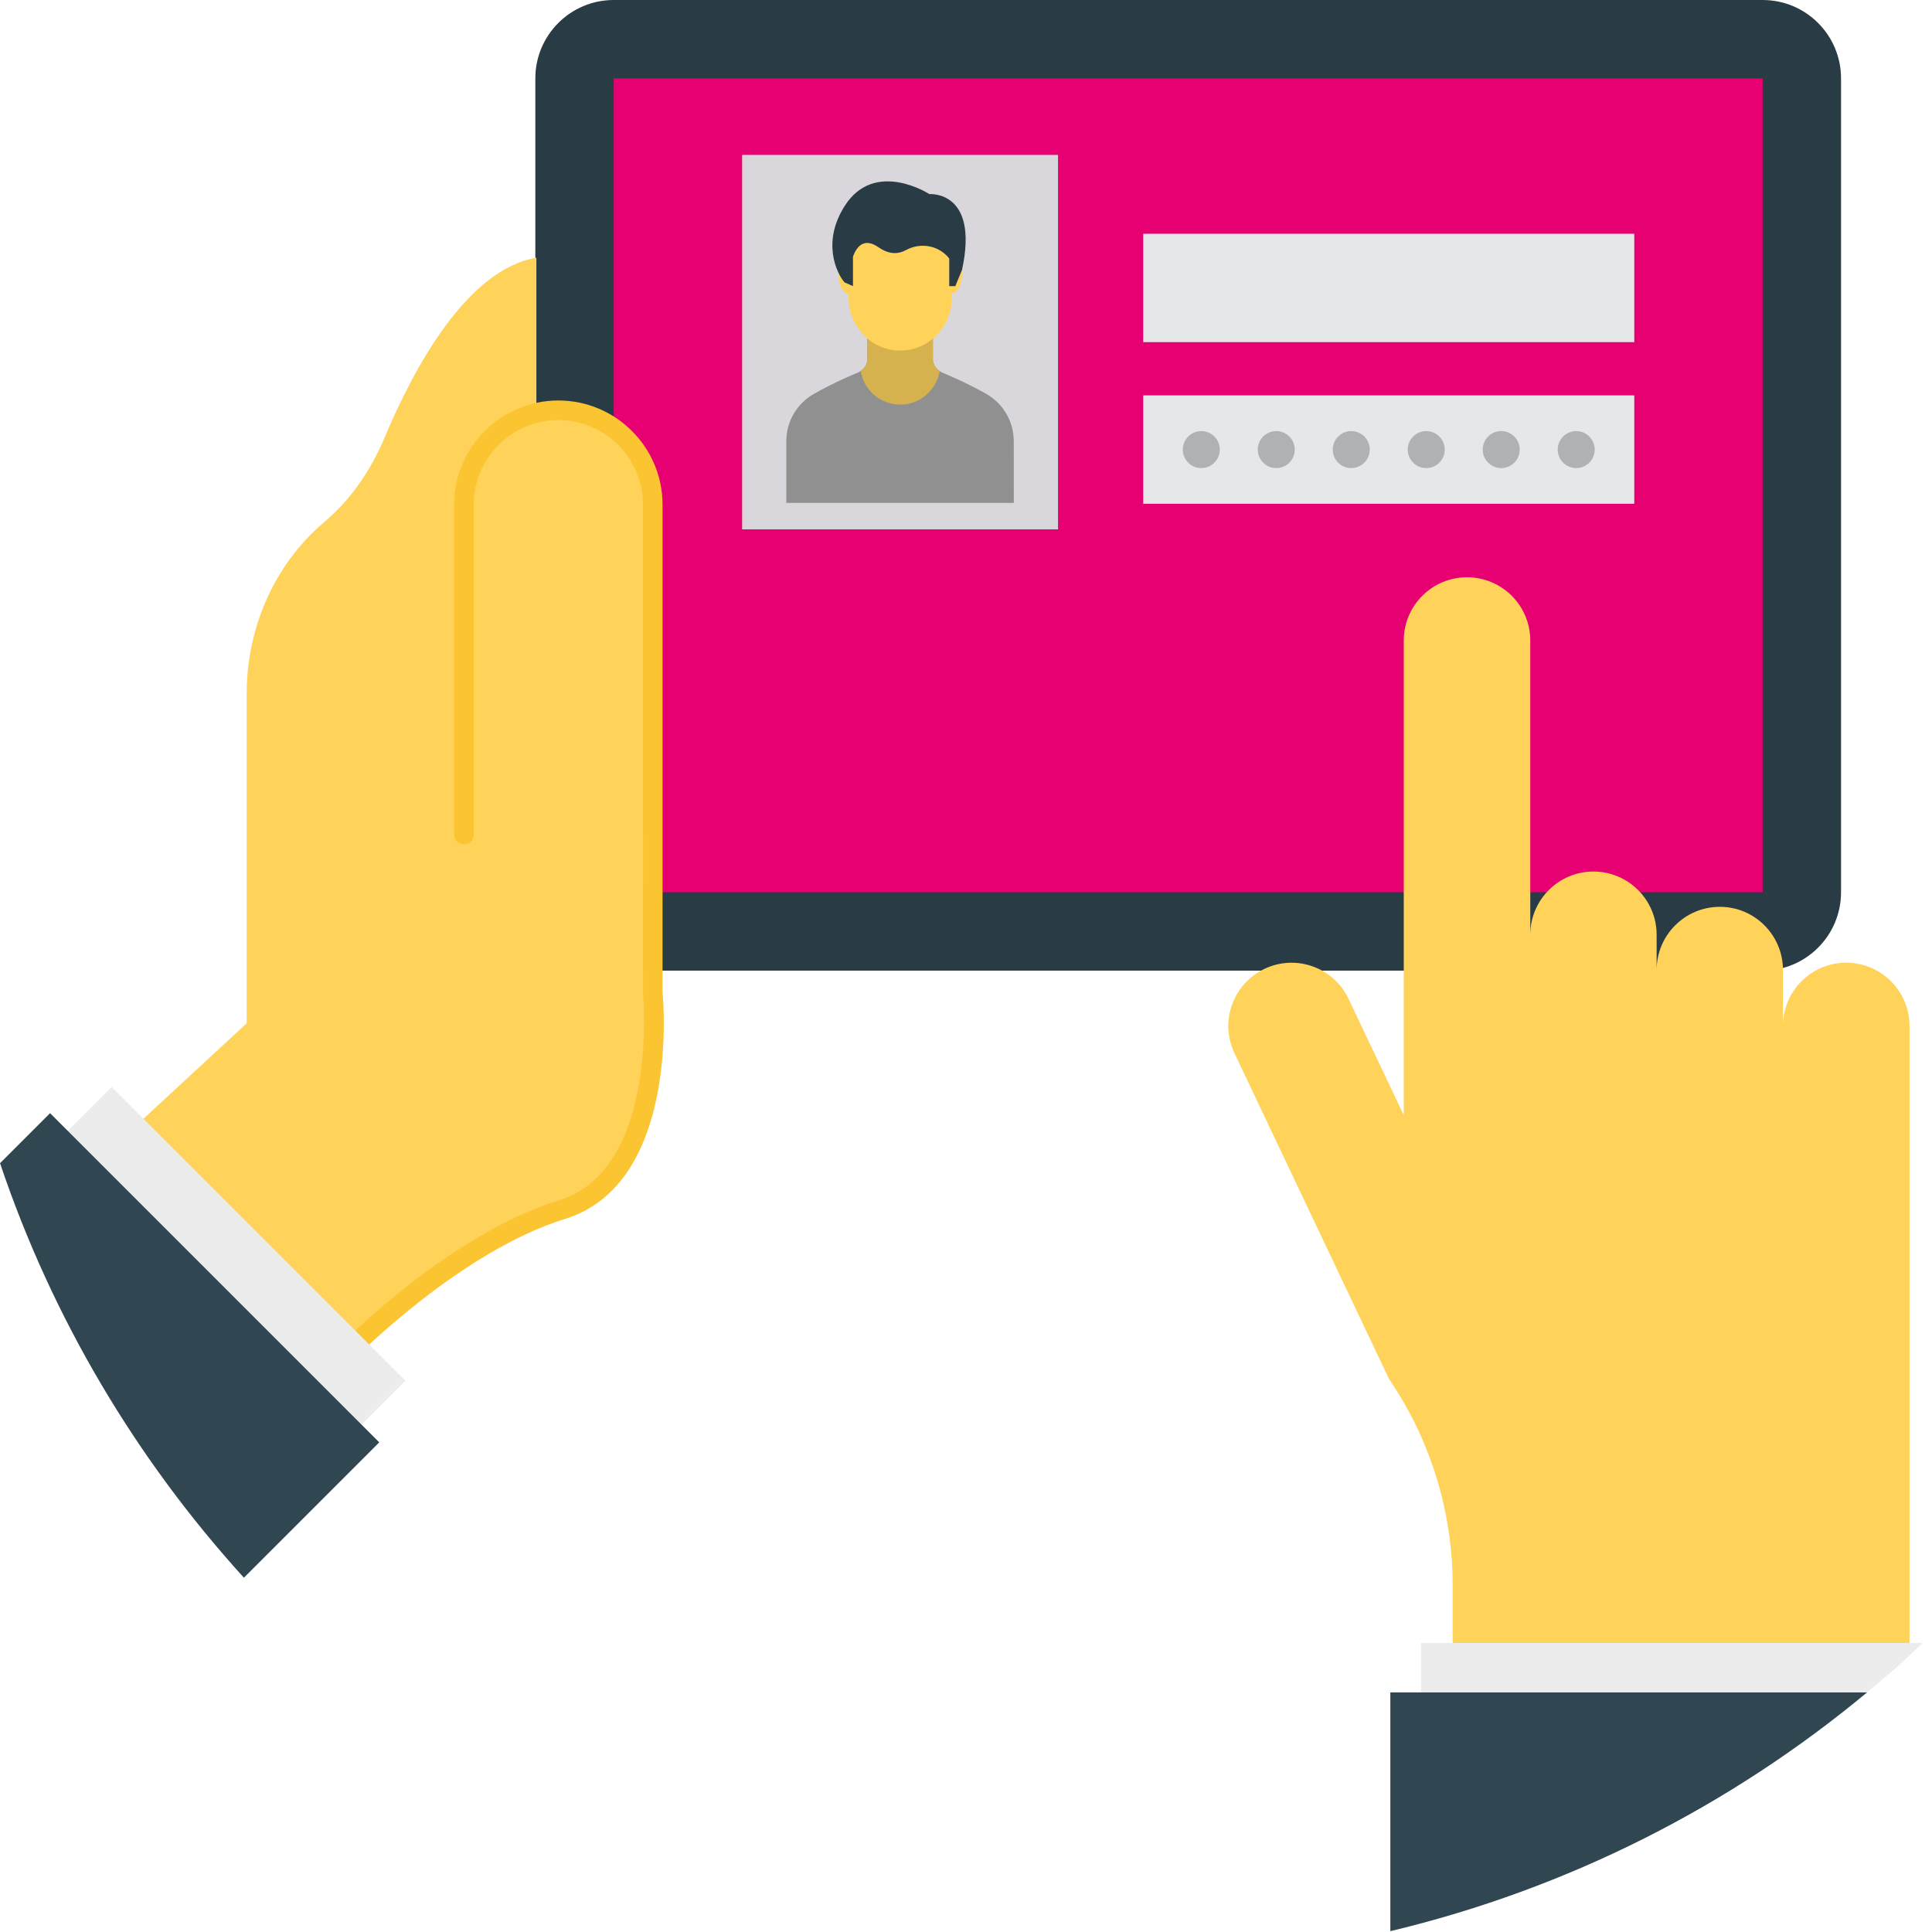 <?xml version="1.0" encoding="UTF-8"?>
<svg width="111px" height="111px" viewBox="0 0 111 111" version="1.1" xmlns="http://www.w3.org/2000/svg" xmlns:xlink="http://www.w3.org/1999/xlink">
    <title>1802733</title>
    <g id="web" stroke="none" stroke-width="1" fill="none" fill-rule="evenodd">
        <g id="pricing" transform="translate(-1025, -1708)" fill-rule="nonzero">
            <g id="Group-16" transform="translate(985, 1675)">
                <g id="1802733" transform="translate(40, 33)">
                    <path d="M101.269,0 L35.262,0 C32.774,0 30.757,2.017 30.757,4.504 L30.757,51.263 C30.757,53.75 32.774,55.767 35.262,55.767 L101.269,55.767 C103.757,55.767 105.774,53.75 105.774,51.263 L105.774,4.504 C105.774,2.017 103.757,0 101.269,0 Z" id="Path" fill="#293B44"></path>
                    <polygon id="Path" fill="#E70071" points="35.262 4.504 101.269 4.504 101.269 51.263 35.262 51.263"></polygon>
                    <polygon id="Path" fill="#DAD7DC" points="42.637 8.9 60.787 8.9 60.787 30.414 42.637 30.414"></polygon>
                    <polygon id="Path" fill="#D6B24E" points="58.242 23.733 58.248 23.738 58.248 23.733"></polygon>
                    <path d="M56.666,22.632 C55.514,21.976 54.313,21.481 54.313,21.481 C53.568,21.224 53.597,20.645 53.597,20.645 L53.597,19.448 L49.833,19.448 L49.833,20.645 C49.833,20.645 49.862,21.224 49.111,21.481 C49.111,21.481 47.909,21.977 46.755,22.632 C45.78,23.187 45.176,24.223 45.176,25.345 L45.176,28.894 L58.248,28.894 L58.244,25.341 C58.243,24.22 57.64,23.186 56.666,22.632 Z" id="Path" fill="#909090"></path>
                    <path d="M49.452,21.313 C49.628,22.407 50.576,23.246 51.719,23.246 C52.861,23.246 53.809,22.407 53.985,21.313 C53.582,21.032 53.6,20.646 53.6,20.646 L53.6,19.451 L49.837,19.451 L49.837,20.646 C49.837,20.646 49.856,21.032 49.452,21.313 Z" id="Path" fill="#D6B24E"></path>
                    <path d="M54.684,14.477 C54.683,14.477 54.682,14.477 54.682,14.477 C54.642,12.847 53.324,11.525 51.719,11.525 L51.719,11.525 C50.113,11.525 48.795,12.847 48.755,14.477 C48.755,14.477 48.754,14.477 48.754,14.477 C48.426,14.477 48.161,15.012 48.161,15.672 C48.161,16.332 48.426,16.867 48.754,16.867 L48.754,17.114 C48.754,18.78 50.088,20.143 51.719,20.143 L51.719,20.143 C53.349,20.143 54.684,18.78 54.684,17.114 L54.684,16.867 C55.011,16.867 55.276,16.332 55.276,15.672 C55.276,15.012 55.011,14.477 54.684,14.477 L54.684,14.477 Z" id="Path" fill="#FFD25A"></path>
                    <path d="M53.4,11.152 C53.4,11.152 50.268,9.126 48.54,11.818 C47.199,13.908 48.064,15.685 48.518,16.222 L49.006,16.439 L49.006,14.738 C49.237,14.123 49.668,13.648 50.473,14.207 C51.105,14.647 51.634,14.596 52.042,14.372 C52.928,13.887 53.981,14.129 54.537,14.854 L54.537,16.439 L54.887,16.439 L55.271,15.506 C56.266,10.925 53.4,11.152 53.4,11.152 L53.4,11.152 Z" id="Path" fill="#293B44"></path>
                    <polygon id="Path" fill="#E6E7E8" points="65.682 13.43 93.894 13.43 93.894 19.657 65.682 19.657"></polygon>
                    <polygon id="Path" fill="#E6E7E8" points="65.682 22.716 93.894 22.716 93.894 28.943 65.682 28.943"></polygon>
                    <g id="Group" transform="translate(67.804, 24.656)" fill="#B0B1B5">
                        <circle id="Oval" cx="1.214" cy="1.174" r="1.063"></circle>
                        <circle id="Oval" cx="5.521" cy="1.174" r="1.063"></circle>
                        <circle id="Oval" cx="9.83" cy="1.174" r="1.063"></circle>
                        <circle id="Oval" cx="14.139" cy="1.174" r="1.063"></circle>
                        <circle id="Oval" cx="18.447" cy="1.174" r="1.063"></circle>
                        <circle id="Oval" cx="22.755" cy="1.174" r="1.063"></circle>
                    </g>
                    <path d="M106.073,55.312 C104.065,55.312 102.438,56.939 102.438,58.947 L102.438,55.735 C102.438,53.727 100.811,52.1 98.814,52.1 C96.806,52.1 95.179,53.727 95.179,55.735 L95.179,53.706 C95.179,51.699 93.552,50.072 91.545,50.072 C89.548,50.072 87.92,51.699 87.92,53.706 L87.92,36.801 C87.92,34.794 86.293,33.166 84.286,33.166 C82.278,33.166 80.651,34.794 80.651,36.801 L80.651,64.071 L77.481,57.394 C76.626,55.576 74.46,54.805 72.653,55.661 C70.836,56.527 70.064,58.693 70.92,60.5 L79.806,79.233 C82.194,82.731 83.462,86.862 83.462,91.088 L83.462,96.202 L108.471,96.202 C108.894,95.843 109.306,95.473 109.707,95.093 L109.707,58.947 C109.707,56.939 108.08,55.312 106.073,55.312 L106.073,55.312 Z" id="Path" fill="#FFD25A"></path>
                    <path d="M110.468,94.395 C109.432,95.378 108.365,96.329 107.266,97.237 L81.644,102.57 L81.644,94.395 L110.468,94.395 Z" id="Path" fill="#ECECEC"></path>
                    <path d="M107.266,97.237 C99.437,103.746 90.108,108.511 79.88,110.952 L79.88,97.237 L107.266,97.237 Z" id="Path" fill="#304651"></path>
                    <path d="M6.297,66.073 L14.173,58.792 L14.173,39.866 C14.173,36.122 15.719,32.499 18.558,30.057 C18.59,30.03 18.622,30.002 18.655,29.974 C20.198,28.668 21.333,26.959 22.116,25.095 C23.72,21.274 26.779,15.495 30.816,14.806 L30.816,23.621 C30.816,23.621 36.76,23.276 37.503,28.997 L37.568,58.687 C37.568,58.687 37.949,67.708 32.302,69.491 C26.655,71.274 18.779,79.001 18.779,79.001 L6.297,66.073 Z" id="Path" fill="#FFD25A"></path>
                    <path d="M19.968,78.227 C19.826,78.227 19.684,78.174 19.575,78.066 C19.352,77.85 19.348,77.493 19.565,77.27 C19.818,77.012 25.831,70.905 32.135,68.953 C37.871,67.177 36.953,57.164 36.943,57.063 L36.94,28.997 C36.94,26.317 34.759,24.136 32.079,24.136 C29.399,24.136 27.218,26.317 27.218,28.997 L27.218,47.944 C27.218,48.255 26.967,48.507 26.655,48.507 C26.344,48.507 26.092,48.255 26.092,47.944 L26.092,28.997 C26.092,25.696 28.778,23.01 32.079,23.01 C35.381,23.01 38.066,25.696 38.066,28.997 L38.066,57.008 C38.108,57.402 39.073,67.984 32.468,70.029 C26.44,71.895 20.431,77.996 20.371,78.058 C20.26,78.17 20.114,78.227 19.968,78.227 L19.968,78.227 Z" id="Path" fill="#FAC531"></path>
                    <polygon id="Path" fill="#ECECEC" transform="translate(12.872, 72.87) rotate(-135) translate(-12.872, -72.87) " points="0.938 70.068 24.805 70.068 24.805 75.673 0.938 75.673"></polygon>
                    <path d="M21.789,82.868 L14.013,90.644 C7.821,83.829 3.003,75.747 0.002,66.829 L2.876,63.955 L21.789,82.868 Z" id="Path" fill="#304651"></path>
                </g>
            </g>
        </g>
    </g>
</svg>